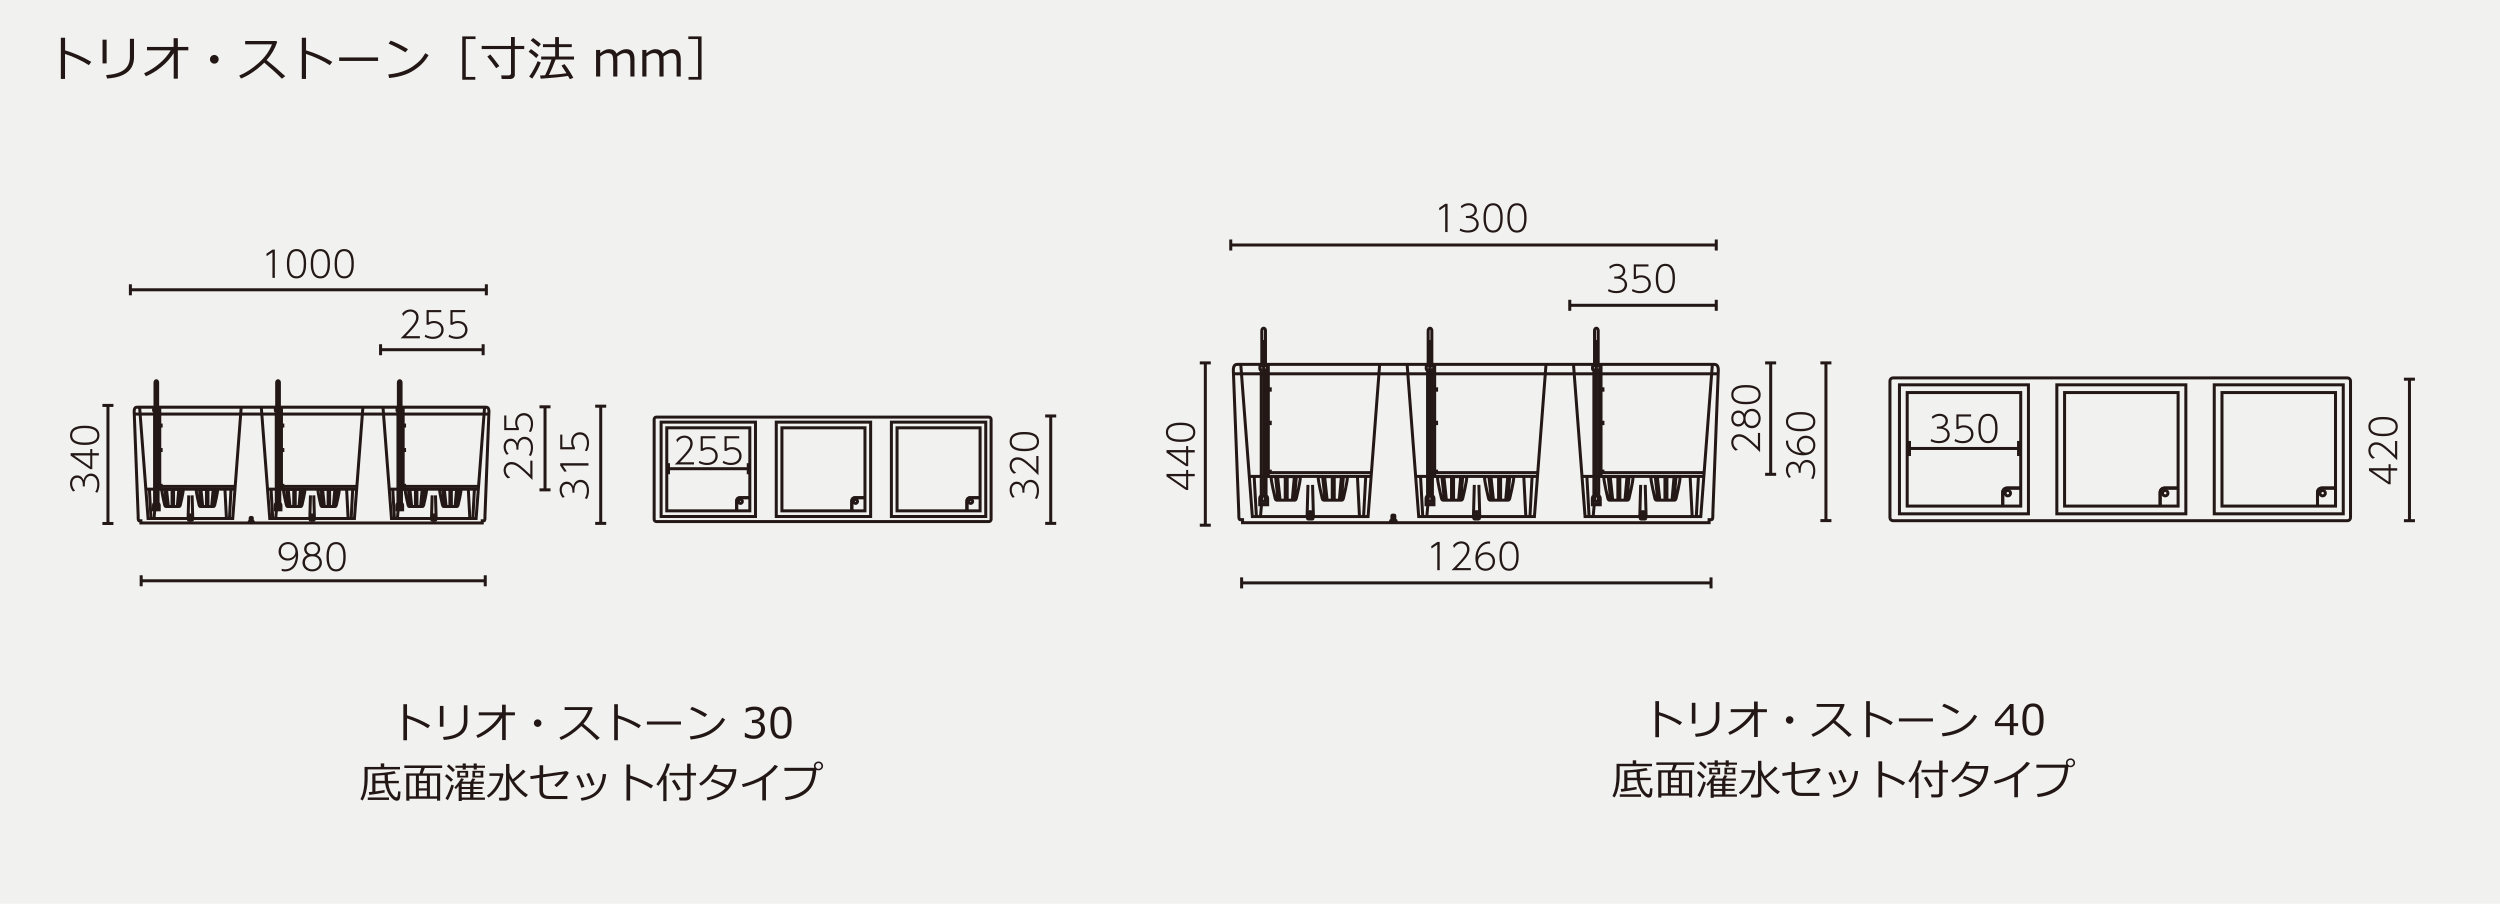 <?xml version="1.0" encoding="UTF-8"?>
<svg xmlns="http://www.w3.org/2000/svg" version="1.1" viewBox="0 0 830 300">
  <defs>
    <style>
      .cls-1 {
        fill: #f1f1f0;
      }

      .cls-2 {
        fill: #231815;
      }

      .cls-3 {
        fill: #221714;
      }

      .cls-4 {
        fill: none;
        stroke: #231815;
      }
    </style>
  </defs>
  <!-- Generator: Adobe Illustrator 28.7.10, SVG Export Plug-In . SVG Version: 1.2.0 Build 236)  -->
  <g>
    <g id="_レイヤー_1" data-name="レイヤー_1">
      <rect class="cls-1" x="-10" y="-11" width="849" height="321"/>
      <g>
        <path class="cls-3" d="M30.31,20.54l-.82,1.09c-1.08-.72-2.38-1.43-3.88-2.13-1.51-.7-2.85-1.22-4.02-1.58v8.29h-1.39v-13.68h1.41v4.19c3.09.93,5.99,2.2,8.71,3.83Z"/>
        <path class="cls-3" d="M35.4,21.05h-1.36v-7.89h1.36v7.89ZM44.49,19.13c0,1.22-.29,2.33-.87,3.33-.58,1-1.54,1.81-2.87,2.45s-3.07,1.02-5.21,1.16l-.3-1.13c2.75-.22,4.75-.83,6.01-1.82,1.25-.99,1.88-2.43,1.88-4.3v-5.93h1.36v6.23Z"/>
        <path class="cls-3" d="M57.67,17.64c-1,1.61-2.33,3.12-4.02,4.5-1.68,1.39-3.42,2.45-5.22,3.18l-.59-.98c1.87-.87,3.6-1.98,5.18-3.33,1.58-1.35,2.8-2.79,3.66-4.3h-7.88v-1.13h8.84v-2.9h1.41v2.9h3.48v1.13h-3.48v9.41h-1.38v-8.48Z"/>
        <path class="cls-3" d="M69.71,19.69c0-.4.14-.73.42-1.02s.62-.42,1.02-.42.73.14,1.02.42.42.62.42,1.02-.14.73-.42,1.02-.62.42-1.02.42-.73-.14-1.02-.42-.42-.62-.42-1.02Z"/>
        <path class="cls-3" d="M94.7,25.28l-1.11.86c-1.43-1.47-3.38-3.24-5.85-5.33-2.59,2.49-5.16,4.25-7.73,5.27l-.59-.99c2.15-.88,4.28-2.26,6.41-4.16,2.13-1.9,3.62-3.97,4.47-6.22h-8.91v-1.09h10.32l.32.29c-.73,2.21-1.9,4.22-3.51,6.05,1.59,1.25,3.65,3.02,6.18,5.33Z"/>
        <path class="cls-3" d="M110.31,20.54l-.82,1.09c-1.08-.72-2.38-1.43-3.88-2.13-1.51-.7-2.85-1.22-4.02-1.58v8.29h-1.39v-13.68h1.41v4.19c3.09.93,5.99,2.2,8.71,3.83Z"/>
        <path class="cls-3" d="M125.52,20.23h-12.92v-1.16h12.92v1.16Z"/>
        <path class="cls-3" d="M142.28,18.33c-.88,1.53-2.01,2.85-3.41,3.96-1.4,1.11-2.85,1.94-4.36,2.48-1.51.54-3.28.93-5.32,1.14l-.27-1.2c1.7-.17,3.22-.48,4.56-.93,1.34-.45,2.48-.99,3.42-1.63.93-.64,1.72-1.27,2.36-1.9.64-.63,1.29-1.49,1.95-2.59l1.07.67ZM135.46,16.35l-.88,1.02c-1.86-1.15-3.71-2.11-5.56-2.9l.67-.98c1.95.73,3.87,1.68,5.77,2.85Z"/>
        <path class="cls-3" d="M153.47,26.46v-14.38h4.4v.9h-3.23v12.57h3.16v.91h-4.34Z"/>
        <path class="cls-3" d="M169.37,26.22h-2.81l-.16-1.18h2.42c.25,0,.45-.07.6-.2.15-.13.23-.29.23-.46v-8.09h-9.73v-1.03h9.73v-2.98h1.27v2.98h3.13v1.03h-3.13v8.58c0,.4-.15.73-.44.98-.29.25-.66.38-1.11.38ZM164.73,22.64c-.96-1.4-1.94-2.68-2.94-3.85l.97-.72c.52.57,1.53,1.85,3.02,3.84l-1.05.73Z"/>
        <path class="cls-3" d="M178.02,19.26c-.69-.68-1.53-1.38-2.52-2.09l.78-.88c1.21.86,2.06,1.52,2.55,1.98l-.8,1ZM176.7,26.11l-1.01-.72c.43-.53.94-1.32,1.52-2.39.58-1.06,1-1.95,1.27-2.67l1.06.38c-.21.67-.6,1.55-1.18,2.64-.58,1.09-1.13,2.01-1.66,2.76ZM178.77,15.58c-.99-.88-1.85-1.59-2.58-2.16l.8-.8c1.21.85,2.07,1.52,2.59,2.01l-.82.95ZM179.53,26.13l-.25-1.05c.52-.02,1.08-.05,1.68-.09.8-1.57,1.51-3.31,2.13-5.23h-3.42v-.99h4.64v-3.13h-4.05v-.96h4.05v-2.38h1.26v2.38h4.26v.96h-4.26v3.13h5.01v.99h-6.12c-.71,1.91-1.45,3.62-2.21,5.15,2.68-.2,4.61-.4,5.81-.59-.61-1-1.17-1.86-1.66-2.56l1.03-.47c1.01,1.28,1.98,2.79,2.92,4.53l-1.15.48c-.16-.31-.37-.67-.62-1.1-1.83.33-4.84.64-9.05.94Z"/>
        <path class="cls-3" d="M209.28,25.4v-4.95c0-.95-.07-1.59-.2-1.91s-.34-.55-.61-.7-.62-.22-1.04-.22c-.71,0-1.55.39-2.52,1.18.03.27.05.62.05,1.04v5.56h-1.38v-4.95c0-.98-.07-1.62-.2-1.93-.13-.31-.33-.54-.6-.68-.27-.15-.61-.22-1.02-.22-.75,0-1.58.38-2.49,1.14v6.64h-1.38v-8.83h1.38v1.06c1.05-.88,2.04-1.31,2.97-1.31,1.2,0,2.02.48,2.44,1.45,1.14-.96,2.21-1.45,3.23-1.45,1.83,0,2.74,1.11,2.74,3.33v5.75h-1.38Z"/>
        <path class="cls-3" d="M224.63,25.4v-4.95c0-.95-.07-1.59-.2-1.91s-.34-.55-.61-.7-.62-.22-1.04-.22c-.71,0-1.55.39-2.52,1.18.03.27.05.62.05,1.04v5.56h-1.38v-4.95c0-.98-.07-1.62-.2-1.93-.13-.31-.33-.54-.6-.68-.27-.15-.61-.22-1.02-.22-.75,0-1.58.38-2.49,1.14v6.64h-1.38v-8.83h1.38v1.06c1.05-.88,2.04-1.31,2.97-1.31,1.2,0,2.02.48,2.44,1.45,1.14-.96,2.21-1.45,3.23-1.45,1.83,0,2.74,1.11,2.74,3.33v5.75h-1.38Z"/>
        <path class="cls-3" d="M232.93,26.46h-4.34v-.91h3.16v-12.57h-3.23v-.9h4.4v14.38Z"/>
      </g>
      <g>
        <path class="cls-2" d="M139.4,111.61v.71h-6.4c.86-.85,2.36-2.34,3.61-3.83,1.07-1.27,1.57-2.09,1.57-3.11,0-1.12-.79-1.93-1.91-1.93-1.06,0-1.88.58-2.43,1.51l-.32-.82c1.03-1.4,2.45-1.4,2.72-1.4,1.22,0,2.73.73,2.73,2.61,0,.98-.34,1.8-1.29,2.99-.47.59-1.42,1.67-2.95,3.26h4.68Z"/>
        <path class="cls-2" d="M146.5,103.65h-4.16v3.35c.29-.14.82-.43,1.74-.43,1.92,0,3.21,1.24,3.21,2.93s-1.3,3.02-3.54,3.02c-.96,0-1.91-.25-2.75-.71l.23-.7c1.1.7,2.19.7,2.47.7,1.92,0,2.81-1.09,2.81-2.33,0-1.34-1.02-2.22-2.47-2.22-.61,0-1.22.17-1.7.55h-.72v-4.87h4.88v.71Z"/>
        <path class="cls-2" d="M154.42,103.65h-4.16v3.35c.29-.14.82-.43,1.74-.43,1.92,0,3.21,1.24,3.21,2.93s-1.3,3.02-3.54,3.02c-.96,0-1.91-.25-2.75-.71l.23-.7c1.1.7,2.19.7,2.47.7,1.92,0,2.81-1.09,2.81-2.33,0-1.34-1.02-2.22-2.47-2.22-.61,0-1.22.17-1.7.55h-.72v-4.87h4.88v.71Z"/>
      </g>
      <g>
        <g>
          <line class="cls-4" x1="126.35" y1="114.28" x2="126.35" y2="117.93"/>
          <line class="cls-4" x1="160.4" y1="114.28" x2="160.4" y2="117.93"/>
        </g>
        <line class="cls-4" x1="126.33" y1="116.1" x2="160.25" y2="116.1"/>
      </g>
      <g>
        <path class="cls-2" d="M90.46,82.87h.79v9.38h-.8v-8.5l-1.91,1.29-.11-.78,2.03-1.39Z"/>
        <path class="cls-2" d="M95.25,87.56c0-1.04.01-4.88,3.19-4.88s3.19,3.8,3.19,4.88-.04,4.88-3.19,4.88-3.19-3.85-3.19-4.88ZM100.85,87.56c0-1.37-.16-4.17-2.41-4.17s-2.41,2.72-2.41,4.17.17,4.17,2.41,4.17,2.41-2.75,2.41-4.17Z"/>
        <path class="cls-2" d="M103.17,87.56c0-1.04.01-4.88,3.19-4.88s3.19,3.8,3.19,4.88-.04,4.88-3.19,4.88-3.19-3.85-3.19-4.88ZM108.77,87.56c0-1.37-.16-4.17-2.41-4.17s-2.41,2.72-2.41,4.17.17,4.17,2.41,4.17,2.41-2.75,2.41-4.17Z"/>
        <path class="cls-2" d="M111.09,87.56c0-1.04.01-4.88,3.19-4.88s3.19,3.8,3.19,4.88-.04,4.88-3.19,4.88-3.19-3.85-3.19-4.88ZM116.69,87.56c0-1.37-.16-4.17-2.41-4.17s-2.41,2.72-2.41,4.17.17,4.17,2.41,4.17,2.41-2.75,2.41-4.17Z"/>
      </g>
      <g>
        <g>
          <line class="cls-4" x1="43.29" y1="94.38" x2="43.29" y2="98.04"/>
          <line class="cls-4" x1="161.47" y1="94.38" x2="161.47" y2="98.04"/>
        </g>
        <line class="cls-4" x1="43.26" y1="96.21" x2="161.32" y2="96.21"/>
      </g>
      <g>
        <g>
          <path class="cls-2" d="M93.52,188.83c.32.11.61.18,1.09.18,1.67,0,2.5-1,2.82-1.5.67-1.04.77-2.29.82-2.91-.85,1.4-2.17,1.51-2.75,1.51-1.83,0-3.02-1.32-3.02-3.01,0-1.81,1.27-3.14,3.13-3.14,1.42,0,3.38.8,3.38,4.2,0,3.77-1.94,5.56-4.38,5.56-.46,0-.71-.06-1.09-.19v-.7ZM95.57,185.41c1.2,0,2.51-.8,2.51-2.3,0-1.22-.84-2.45-2.45-2.45s-2.36,1.15-2.36,2.4c0,1.74,1.27,2.35,2.3,2.35Z"/>
          <path class="cls-2" d="M106.88,186.8c0,1.78-1.49,2.91-3.23,2.91s-3.23-1.14-3.23-2.91c0-.52.11-1.84,1.75-2.55-.79-.38-1.19-1.2-1.19-1.96,0-1.04.74-2.34,2.66-2.34s2.66,1.27,2.66,2.34c0,.76-.4,1.57-1.19,1.96,1.19.49,1.75,1.49,1.75,2.55ZM106.09,186.78c0-.9-.59-2.09-2.43-2.09s-2.43,1.19-2.43,2.09c0,1.22.97,2.23,2.43,2.23s2.43-1.01,2.43-2.23ZM105.54,182.33c0-.91-.62-1.68-1.88-1.68s-1.88.78-1.88,1.68.66,1.66,1.88,1.66,1.88-.74,1.88-1.66Z"/>
          <path class="cls-2" d="M108.39,184.84c0-1.04.01-4.88,3.19-4.88s3.19,3.8,3.19,4.88-.04,4.88-3.19,4.88-3.19-3.85-3.19-4.88ZM113.99,184.84c0-1.37-.16-4.17-2.41-4.17s-2.41,2.72-2.41,4.17.17,4.17,2.41,4.17,2.41-2.75,2.41-4.17Z"/>
        </g>
        <g>
          <g>
            <line class="cls-4" x1="46.87" y1="190.99" x2="46.87" y2="194.65"/>
            <line class="cls-4" x1="161.1" y1="190.99" x2="161.1" y2="194.65"/>
          </g>
          <line class="cls-4" x1="46.84" y1="192.82" x2="160.95" y2="192.82"/>
        </g>
      </g>
      <g>
        <path class="cls-2" d="M31.62,163.34c.48-.78.68-1.64.68-2.55,0-2.08-1.2-2.79-2.16-2.79-.6,0-1.98.31-1.98,2.84v.64h-.68v-.65c0-1.15-.66-2.22-1.83-2.22s-1.69.98-1.69,1.98c0,1.3.76,2.06.98,2.3l-.7.29c-.64-.78-1-1.62-1-2.6,0-1.43.84-2.75,2.36-2.75.58,0,1.63.22,2.15,1.61.37-1.76,1.61-2.22,2.46-2.22,1.25,0,2.79.92,2.79,3.57,0,1.32-.4,2.21-.68,2.78l-.71-.23Z"/>
        <path class="cls-2" d="M32.82,151.21h-2.18v4.55h-.68l-6.51-4.49v-.84h6.51v-1.33h.68v1.33h2.18v.78ZM29.96,154.93v-3.72h-5.41l5.41,3.72Z"/>
        <path class="cls-2" d="M28.13,147.72c-1.04,0-4.88-.01-4.88-3.19s3.8-3.19,4.88-3.19,4.88.04,4.88,3.19-3.85,3.19-4.88,3.19ZM28.13,142.12c-1.37,0-4.17.16-4.17,2.41s2.72,2.41,4.17,2.41,4.17-.17,4.17-2.41-2.75-2.41-4.17-2.41Z"/>
      </g>
      <g>
        <g>
          <line class="cls-4" x1="37.66" y1="134.6" x2="34" y2="134.6"/>
          <line class="cls-4" x1="37.66" y1="173.8" x2="34" y2="173.8"/>
        </g>
        <line class="cls-4" x1="35.84" y1="134.59" x2="35.84" y2="173.55"/>
      </g>
      <g>
        <path class="cls-2" d="M176.07,152.95h.71v6.4c-.85-.86-2.34-2.36-3.83-3.61-1.27-1.07-2.09-1.57-3.11-1.57-1.12,0-1.93.79-1.93,1.91,0,1.06.58,1.88,1.51,2.43l-.82.32c-1.4-1.03-1.4-2.45-1.4-2.72,0-1.22.73-2.73,2.61-2.73.98,0,1.8.34,2.99,1.29.59.47,1.67,1.42,3.26,2.95v-4.68Z"/>
        <path class="cls-2" d="M175.58,151.14c.48-.78.68-1.64.68-2.55,0-2.08-1.2-2.79-2.16-2.79-.6,0-1.98.31-1.98,2.84v.64h-.68v-.65c0-1.15-.66-2.22-1.83-2.22s-1.69.98-1.69,1.98c0,1.3.76,2.06.98,2.3l-.7.29c-.64-.78-1-1.62-1-2.6,0-1.43.84-2.75,2.36-2.75.58,0,1.63.22,2.15,1.61.37-1.76,1.61-2.22,2.46-2.22,1.25,0,2.79.92,2.79,3.57,0,1.32-.4,2.21-.68,2.78l-.71-.23Z"/>
        <path class="cls-2" d="M168.11,137.93v4.16h3.35c-.14-.29-.43-.82-.43-1.74,0-1.92,1.24-3.21,2.93-3.21s3.02,1.3,3.02,3.54c0,.96-.25,1.91-.71,2.75l-.7-.23c.7-1.1.7-2.19.7-2.47,0-1.92-1.09-2.81-2.33-2.81-1.34,0-2.22,1.02-2.22,2.47,0,.61.17,1.22.55,1.7v.72h-4.87v-4.88h.71Z"/>
      </g>
      <g>
        <g>
          <line class="cls-4" x1="182.77" y1="135.06" x2="179.11" y2="135.06"/>
          <line class="cls-4" x1="182.77" y1="162.63" x2="179.11" y2="162.63"/>
        </g>
        <line class="cls-4" x1="180.95" y1="135.05" x2="180.95" y2="162.53"/>
      </g>
      <g>
        <path class="cls-2" d="M194.17,165.42c.48-.78.68-1.64.68-2.55,0-2.08-1.2-2.79-2.16-2.79-.6,0-1.98.31-1.98,2.84v.64h-.68v-.65c0-1.15-.66-2.22-1.83-2.22s-1.69.98-1.69,1.98c0,1.3.76,2.06.98,2.3l-.7.29c-.64-.78-1-1.62-1-2.6,0-1.43.84-2.75,2.36-2.75.58,0,1.63.22,2.15,1.61.37-1.76,1.61-2.22,2.46-2.22,1.25,0,2.79.92,2.79,3.57,0,1.32-.4,2.21-.68,2.78l-.71-.23Z"/>
        <path class="cls-2" d="M185.99,154.58v-.79h9.38v.8h-8.5l1.29,1.91-.78.11-1.39-2.03Z"/>
        <path class="cls-2" d="M186.7,144.29v4.16h3.35c-.14-.29-.43-.82-.43-1.74,0-1.92,1.24-3.21,2.93-3.21s3.02,1.3,3.02,3.54c0,.96-.25,1.91-.71,2.75l-.7-.23c.7-1.1.7-2.19.7-2.47,0-1.92-1.09-2.81-2.33-2.81-1.34,0-2.22,1.02-2.22,2.47,0,.61.17,1.22.55,1.7v.72h-4.87v-4.88h.71Z"/>
      </g>
      <g>
        <g>
          <line class="cls-4" x1="201.26" y1="134.85" x2="197.6" y2="134.85"/>
          <line class="cls-4" x1="201.26" y1="173.76" x2="197.6" y2="173.76"/>
        </g>
        <line class="cls-4" x1="199.44" y1="134.85" x2="199.44" y2="173.66"/>
      </g>
      <g>
        <path class="cls-2" d="M343.57,165.42c.48-.78.68-1.64.68-2.55,0-2.08-1.2-2.79-2.16-2.79-.6,0-1.98.31-1.98,2.84v.64h-.68v-.65c0-1.15-.66-2.22-1.83-2.22s-1.69.98-1.69,1.98c0,1.3.76,2.06.98,2.3l-.7.29c-.64-.78-1-1.62-1-2.6,0-1.43.84-2.75,2.36-2.75.58,0,1.63.22,2.15,1.61.37-1.76,1.61-2.22,2.46-2.22,1.25,0,2.79.92,2.79,3.57,0,1.32-.4,2.21-.68,2.78l-.71-.23Z"/>
        <path class="cls-2" d="M344.06,151.39h.71v6.4c-.85-.86-2.34-2.36-3.83-3.61-1.27-1.07-2.09-1.57-3.11-1.57-1.12,0-1.93.79-1.93,1.91,0,1.06.58,1.88,1.51,2.43l-.82.32c-1.4-1.03-1.4-2.45-1.4-2.72,0-1.22.73-2.73,2.61-2.73.98,0,1.8.34,2.99,1.29.59.47,1.67,1.42,3.26,2.95v-4.68Z"/>
        <path class="cls-2" d="M340.08,149.79c-1.04,0-4.88-.01-4.88-3.19s3.8-3.19,4.88-3.19,4.88.04,4.88,3.19-3.85,3.19-4.88,3.19ZM340.08,144.19c-1.37,0-4.17.16-4.17,2.41s2.72,2.41,4.17,2.41,4.17-.17,4.17-2.41-2.75-2.41-4.17-2.41Z"/>
      </g>
      <g>
        <g>
          <line class="cls-4" x1="350.66" y1="138.1" x2="347" y2="138.1"/>
          <line class="cls-4" x1="350.66" y1="173.76" x2="347" y2="173.76"/>
        </g>
        <line class="cls-4" x1="348.84" y1="138.1" x2="348.84" y2="173.66"/>
      </g>
      <path class="cls-4" d="M83.88,173.04h-.12v-1.1c0-.08-.06-.14-.13-.14h-.45c-.07,0-.13.06-.13.14v1.1h-.12c-.12,0-.22.1-.22.22,0,.13.1.23.22.23h.96c.12,0,.22-.1.22-.23,0-.12-.1-.22-.22-.22Z"/>
      <g>
        <g>
          <polyline class="cls-4" points="129.18 162.4 133.85 162.4 133.85 161.44 134.31 161.44 134.31 161.12 133.85 161.12 133.85 149.57 134.31 149.57 134.31 149.25 133.85 149.25 133.85 141.45 134.31 141.45 134.31 141.12 133.85 141.12 133.85 135.33"/>
          <path class="cls-4" d="M134.51,162.44c0,1.24.92,4.92.99,5.3.09.28.19.42.43.42h.27l-.53-5.01h.49l.53,5.01h1.24v-5.01h.49v5.01h1.24l.44-5.01h.49l-.44,5.01h.06c.24,0,.34-.14.43-.42.08-.38,1-4.06,1-5.3h-7.13Z"/>
          <path class="cls-4" d="M145.94,162.44c0,1.24.92,4.92.99,5.3.09.28.2.42.43.42h.27l-.53-5.01h.49l.53,5.01h1.24v-5.01h.49v5.01h1.24l.44-5.01h.49l-.44,5.01h.06c.24,0,.34-.14.43-.42.08-.38,1-4.06,1-5.3h-7.13Z"/>
          <g>
            <path class="cls-4" d="M132.26,135.62v-8.62c0-.33.2-.61.45-.61h0c.25,0,.44.27.44.61v8.62"/>
            <g>
              <line class="cls-4" x1="132.17" y1="168.73" x2="132.17" y2="169.25"/>
              <line class="cls-4" x1="132.72" y1="168.73" x2="132.72" y2="169.25"/>
              <line class="cls-4" x1="133.27" y1="168.73" x2="133.27" y2="169.25"/>
            </g>
            <path class="cls-4" d="M133.29,167.1v-30.58h.18c.09,0,.16-.08.16-.18v-.61c0-.1-.07-.18-.16-.18h-1.52c-.09,0-.15.08-.15.18v.61c0,.1.07.18.15.18h.17v30.58c-.37.14-.37.53-.37.98v1.19h1.92v-1.19c0-.45,0-.84-.38-.98Z"/>
            <g>
              <path class="cls-4" d="M132.85,167.14h.01c.17.09.3.32.3.59v.71h-.9v-.71c0-.28.13-.51.3-.59h.29Z"/>
              <line class="cls-4" x1="132.71" y1="129.26" x2="132.71" y2="167.13"/>
            </g>
          </g>
          <path class="cls-4" d="M144.51,172.28h-.12v-1.17c0-.09-.06-.15-.13-.15h-.46c-.07,0-.13.06-.13.15v1.17h-.12c-.12,0-.22.11-.22.24,0,.13.1.24.22.24h.96c.12,0,.22-.11.22-.24s-.1-.24-.22-.24Z"/>
          <polyline class="cls-4" points="127.16 135.34 129.97 172.15 158.07 172.15 160.87 135.34"/>
          <line class="cls-4" x1="133.84" y1="162.4" x2="158.81" y2="162.4"/>
          <line class="cls-4" x1="133.84" y1="161.48" x2="158.81" y2="161.48"/>
          <line class="cls-4" x1="143.47" y1="164.46" x2="143.26" y2="172.15"/>
          <line class="cls-4" x1="144.58" y1="164.46" x2="144.8" y2="172.15"/>
          <line class="cls-4" x1="157.5" y1="162.44" x2="156.98" y2="172.19"/>
          <line class="cls-4" x1="155.48" y1="162.48" x2="155.99" y2="172.19"/>
          <line class="cls-4" x1="132.18" y1="169.34" x2="131.93" y2="172.15"/>
          <line class="cls-4" x1="130.4" y1="162.39" x2="130.94" y2="172.15"/>
        </g>
        <g>
          <polyline class="cls-4" points="88.78 162.4 93.44 162.4 93.44 161.44 93.9 161.44 93.9 161.12 93.44 161.12 93.44 149.57 93.9 149.57 93.9 149.25 93.44 149.25 93.44 141.45 93.9 141.45 93.9 141.12 93.44 141.12 93.44 135.33"/>
          <path class="cls-4" d="M94.11,162.44c0,1.24.92,4.92.99,5.3.09.28.19.42.43.42h.27l-.53-5.01h.49l.53,5.01h1.24v-5.01h.49v5.01h1.24l.44-5.01h.49l-.44,5.01h.06c.24,0,.34-.14.43-.42.08-.38,1-4.06,1-5.3h-7.13Z"/>
          <path class="cls-4" d="M105.53,162.44c0,1.24.92,4.92.99,5.3.09.28.19.42.43.42h.27l-.54-5.01h.49l.53,5.01h1.24v-5.01h.49v5.01h1.24l.44-5.01h.49l-.44,5.01h.06c.24,0,.34-.14.43-.42.08-.38,1-4.06,1-5.3h-7.13Z"/>
          <g>
            <path class="cls-4" d="M91.86,135.62v-8.62c0-.33.2-.61.45-.61h0c.25,0,.45.27.45.61v8.62"/>
            <g>
              <line class="cls-4" x1="91.77" y1="168.73" x2="91.77" y2="169.25"/>
              <line class="cls-4" x1="92.32" y1="168.73" x2="92.32" y2="169.25"/>
              <line class="cls-4" x1="92.87" y1="168.73" x2="92.87" y2="169.25"/>
            </g>
            <path class="cls-4" d="M92.89,167.1v-30.58h.18c.09,0,.16-.08.16-.18v-.61c0-.1-.07-.18-.16-.18h-1.52c-.09,0-.15.08-.15.18v.61c0,.1.07.18.15.18h.17v30.58c-.37.14-.37.53-.37.98v1.19h1.92v-1.19c0-.45,0-.84-.38-.98Z"/>
            <g>
              <path class="cls-4" d="M92.44,167.14h.01c.17.09.3.32.3.59v.71h-.89v-.71c0-.28.12-.51.3-.59h.29Z"/>
              <line class="cls-4" x1="92.3" y1="129.26" x2="92.3" y2="167.13"/>
            </g>
          </g>
          <path class="cls-4" d="M104.1,172.28h-.12v-1.17c0-.09-.06-.15-.13-.15h-.45c-.07,0-.13.06-.13.15v1.17h-.12c-.12,0-.22.11-.22.24,0,.13.1.24.22.24h.96c.12,0,.22-.11.22-.24s-.1-.24-.22-.24Z"/>
          <polyline class="cls-4" points="86.76 135.34 89.56 172.15 117.67 172.15 120.47 135.34"/>
          <line class="cls-4" x1="93.44" y1="162.4" x2="118.41" y2="162.4"/>
          <line class="cls-4" x1="93.44" y1="161.48" x2="118.41" y2="161.48"/>
          <line class="cls-4" x1="103.07" y1="164.46" x2="102.86" y2="172.15"/>
          <line class="cls-4" x1="104.18" y1="164.46" x2="104.39" y2="172.15"/>
          <line class="cls-4" x1="117.1" y1="162.44" x2="116.58" y2="172.19"/>
          <line class="cls-4" x1="115.08" y1="162.48" x2="115.58" y2="172.19"/>
          <line class="cls-4" x1="91.78" y1="169.34" x2="91.53" y2="172.15"/>
          <line class="cls-4" x1="90" y1="162.39" x2="90.54" y2="172.15"/>
        </g>
        <g>
          <polyline class="cls-4" points="48.37 162.4 53.04 162.4 53.04 161.44 53.5 161.44 53.5 161.12 53.04 161.12 53.04 149.57 53.5 149.57 53.5 149.25 53.04 149.25 53.04 141.45 53.5 141.45 53.5 141.12 53.04 141.12 53.04 135.33"/>
          <path class="cls-4" d="M53.71,162.44c0,1.24.92,4.92.99,5.3.09.28.2.42.43.42h.27l-.53-5.01h.49l.53,5.01h1.24v-5.01h.49v5.01h1.24l.44-5.01h.49l-.44,5.01h.06c.24,0,.35-.14.43-.42.08-.38,1-4.06,1-5.3h-7.13Z"/>
          <path class="cls-4" d="M65.13,162.44c0,1.24.92,4.92.99,5.3.09.28.19.42.43.42h.27l-.53-5.01h.49l.53,5.01h1.24v-5.01h.49v5.01h1.24l.44-5.01h.49l-.44,5.01h.06c.24,0,.34-.14.43-.42.08-.38,1-4.06,1-5.3h-7.13Z"/>
          <g>
            <path class="cls-4" d="M51.46,135.62v-8.62c0-.33.2-.61.44-.61h0c.25,0,.44.27.44.61v8.62"/>
            <g>
              <line class="cls-4" x1="51.37" y1="168.73" x2="51.37" y2="169.25"/>
              <line class="cls-4" x1="51.92" y1="168.73" x2="51.92" y2="169.25"/>
              <line class="cls-4" x1="52.47" y1="168.73" x2="52.47" y2="169.25"/>
            </g>
            <path class="cls-4" d="M52.49,167.1v-30.58h.18c.09,0,.15-.08.15-.18v-.61c0-.1-.07-.18-.15-.18h-1.52c-.09,0-.16.08-.16.18v.61c0,.1.07.18.16.18h.17v30.58c-.37.14-.37.53-.37.98v1.19h1.92v-1.19c0-.45,0-.84-.38-.98Z"/>
            <g>
              <path class="cls-4" d="M52.04,167.14h.01c.17.09.3.32.3.59v.71h-.9v-.71c0-.28.13-.51.3-.59h.29Z"/>
              <line class="cls-4" x1="51.9" y1="129.26" x2="51.9" y2="167.13"/>
            </g>
          </g>
          <path class="cls-4" d="M63.7,172.28h-.12v-1.17c0-.09-.06-.15-.13-.15h-.45c-.07,0-.13.06-.13.15v1.17h-.12c-.12,0-.22.11-.22.24,0,.13.1.24.22.24h.96c.12,0,.22-.11.22-.24s-.1-.24-.22-.24Z"/>
          <polyline class="cls-4" points="46.36 135.34 49.16 172.15 77.27 172.15 80.07 135.34"/>
          <line class="cls-4" x1="53.04" y1="162.4" x2="78.01" y2="162.4"/>
          <line class="cls-4" x1="53.04" y1="161.48" x2="78.01" y2="161.48"/>
          <line class="cls-4" x1="62.66" y1="164.46" x2="62.45" y2="172.15"/>
          <line class="cls-4" x1="63.78" y1="164.46" x2="63.99" y2="172.15"/>
          <line class="cls-4" x1="76.69" y1="162.44" x2="76.18" y2="172.19"/>
          <line class="cls-4" x1="74.68" y1="162.48" x2="75.18" y2="172.19"/>
          <line class="cls-4" x1="51.38" y1="169.34" x2="51.13" y2="172.15"/>
          <line class="cls-4" x1="49.6" y1="162.39" x2="50.14" y2="172.15"/>
        </g>
      </g>
      <path class="cls-4" d="M161.37,135.19c.48,0,.96.24.96,1.44s-1.32,33.39-1.32,34.59,0,1.68-.36,1.68h-.55v.73H46.78v-.73h-.55c-.36,0-.36-.48-.36-1.68s-1.32-33.39-1.32-34.59.48-1.44.96-1.44h115.86Z"/>
      <line class="cls-4" x1="44.67" y1="137.47" x2="162.26" y2="137.47"/>
      <g>
        <g>
          <line class="cls-4" x1="221.93" y1="153.78" x2="221.93" y2="157.44"/>
          <line class="cls-4" x1="248.42" y1="153.78" x2="248.42" y2="157.44"/>
        </g>
        <line class="cls-4" x1="221.9" y1="155.61" x2="248.28" y2="155.61"/>
      </g>
      <g>
        <path class="cls-2" d="M230.4,153.49v.71h-6.4c.86-.85,2.36-2.34,3.61-3.83,1.07-1.27,1.57-2.09,1.57-3.11,0-1.12-.79-1.93-1.91-1.93-1.06,0-1.88.58-2.43,1.51l-.32-.82c1.03-1.4,2.45-1.4,2.72-1.4,1.22,0,2.73.73,2.73,2.61,0,.98-.34,1.8-1.29,2.99-.47.59-1.42,1.67-2.95,3.26h4.68Z"/>
        <path class="cls-2" d="M237.5,145.52h-4.16v3.35c.29-.14.82-.43,1.74-.43,1.92,0,3.21,1.24,3.21,2.93s-1.3,3.02-3.54,3.02c-.96,0-1.91-.25-2.75-.71l.23-.7c1.1.7,2.19.7,2.47.7,1.92,0,2.81-1.09,2.81-2.33,0-1.34-1.02-2.22-2.47-2.22-.61,0-1.22.17-1.7.55h-.72v-4.87h4.88v.71Z"/>
        <path class="cls-2" d="M245.42,145.52h-4.16v3.35c.29-.14.82-.43,1.74-.43,1.92,0,3.21,1.24,3.21,2.93s-1.3,3.02-3.54,3.02c-.96,0-1.91-.25-2.75-.71l.23-.7c1.1.7,2.19.7,2.47.7,1.92,0,2.81-1.09,2.81-2.33,0-1.34-1.02-2.22-2.47-2.22-.61,0-1.22.17-1.7.55h-.72v-4.87h4.88v.71Z"/>
      </g>
      <rect class="cls-4" x="219.49" y="140.15" width="31.33" height="31.33"/>
      <rect class="cls-4" x="221.37" y="142.03" width="27.57" height="27.57"/>
      <g>
        <path class="cls-4" d="M248.98,165.23h-3.37c-.58,0-1.04.47-1.04,1.05v3.32"/>
        <path class="cls-4" d="M244.57,169.6v-3.32c0-.58.47-1.05,1.04-1.05h3.37"/>
      </g>
      <path class="cls-4" d="M245.15,166.47c0,.37.3.66.66.66s.66-.3.66-.66-.3-.66-.66-.66-.66.29-.66.66Z"/>
      <g>
        <rect class="cls-4" x="257.72" y="140.15" width="31.33" height="31.33"/>
        <rect class="cls-4" x="259.6" y="142.03" width="27.57" height="27.57"/>
        <g>
          <path class="cls-4" d="M287.21,165.23h-3.37c-.57,0-1.04.47-1.04,1.05v3.32"/>
          <path class="cls-4" d="M282.8,169.6v-3.32c0-.58.47-1.05,1.04-1.05h3.37"/>
        </g>
        <path class="cls-4" d="M283.38,166.47c0,.37.29.66.66.66s.66-.3.66-.66-.3-.66-.66-.66-.66.29-.66.66Z"/>
      </g>
      <g>
        <rect class="cls-4" x="295.94" y="140.15" width="31.33" height="31.33"/>
        <rect class="cls-4" x="297.82" y="142.03" width="27.57" height="27.57"/>
        <g>
          <path class="cls-4" d="M325.43,165.23h-3.37c-.58,0-1.04.47-1.04,1.05v3.32"/>
          <path class="cls-4" d="M321.02,169.6v-3.32c0-.58.47-1.05,1.04-1.05h3.37"/>
        </g>
        <path class="cls-4" d="M321.6,166.47c0,.37.3.66.66.66s.66-.3.66-.66-.3-.66-.66-.66-.66.29-.66.66Z"/>
      </g>
      <path class="cls-4" d="M329.04,172.41c0,.41-.33.75-.74.75h-110.37c-.41,0-.75-.33-.75-.75v-33.19c0-.41.33-.75.75-.75h110.37c.41,0,.74.33.74.75v33.19Z"/>
      <g>
        <path class="cls-3" d="M142.77,240.82l-.72.95c-.95-.63-2.08-1.26-3.4-1.87s-2.49-1.07-3.52-1.38v7.25h-1.22v-11.97h1.23v3.66c2.7.81,5.24,1.93,7.62,3.35Z"/>
        <path class="cls-3" d="M147.23,241.27h-1.19v-6.9h1.19v6.9ZM155.18,239.59c0,1.07-.25,2.04-.76,2.92-.51.87-1.34,1.59-2.51,2.14-1.17.56-2.69.9-4.56,1.02l-.27-.99c2.41-.19,4.16-.72,5.26-1.59s1.65-2.12,1.65-3.76v-5.19h1.19v5.46Z"/>
        <path class="cls-3" d="M166.71,238.28c-.87,1.41-2.04,2.73-3.51,3.94-1.47,1.21-2.99,2.14-4.57,2.79l-.52-.85c1.64-.76,3.15-1.73,4.53-2.92,1.39-1.18,2.45-2.44,3.2-3.76h-6.89v-.99h7.73v-2.54h1.23v2.54h3.05v.99h-3.05v8.23h-1.2v-7.42Z"/>
        <path class="cls-3" d="M177.24,240.08c0-.35.12-.64.37-.89s.54-.37.89-.37.64.12.89.37.37.54.37.89-.12.64-.37.89-.54.37-.89.37-.64-.12-.89-.37-.37-.54-.37-.89Z"/>
        <path class="cls-3" d="M199.11,244.97l-.97.75c-1.25-1.29-2.96-2.84-5.12-4.66-2.26,2.18-4.52,3.71-6.76,4.61l-.52-.87c1.88-.77,3.75-1.98,5.61-3.64,1.86-1.66,3.17-3.48,3.91-5.45h-7.8v-.95h9.03l.28.25c-.64,1.93-1.66,3.7-3.07,5.29,1.39,1.09,3.2,2.64,5.41,4.66Z"/>
        <path class="cls-3" d="M212.77,240.82l-.72.95c-.95-.63-2.08-1.26-3.4-1.87s-2.49-1.07-3.52-1.38v7.25h-1.22v-11.97h1.23v3.66c2.7.81,5.24,1.93,7.62,3.35Z"/>
        <path class="cls-3" d="M226.08,240.55h-11.31v-1.01h11.31v1.01Z"/>
        <path class="cls-3" d="M240.74,238.89c-.77,1.33-1.76,2.49-2.98,3.46-1.22.97-2.49,1.7-3.81,2.17-1.32.48-2.87.81-4.66,1l-.24-1.05c1.49-.15,2.82-.42,3.99-.82,1.18-.39,2.17-.87,2.99-1.43.82-.56,1.51-1.11,2.07-1.66.56-.55,1.13-1.3,1.7-2.27l.94.59ZM234.78,237.15l-.77.9c-1.63-1-3.25-1.85-4.87-2.54l.59-.85c1.7.64,3.39,1.47,5.05,2.5Z"/>
        <path class="cls-3" d="M247.28,244.65v-1.37h.11c.92.61,1.88.92,2.87.92.73,0,1.31-.2,1.75-.59.44-.4.66-.95.66-1.65,0-.66-.19-1.14-.57-1.45s-1-.46-1.86-.46h-.6v-1.05h.46c.74,0,1.32-.16,1.74-.47s.63-.76.63-1.33c0-.48-.18-.86-.55-1.12-.37-.26-.87-.39-1.51-.39-.92,0-1.84.3-2.75.9h-.08v-1.35c.92-.43,1.88-.65,2.86-.65,1.06,0,1.88.22,2.46.67.58.45.87,1.04.87,1.8,0,.56-.19,1.05-.58,1.49s-.87.72-1.46.83v.11c1.5.27,2.25,1.13,2.25,2.59,0,.94-.34,1.72-1.03,2.32s-1.57.91-2.66.91-2.04-.21-3.01-.64Z"/>
        <path class="cls-3" d="M259.29,245.29c-1.21,0-2.1-.43-2.67-1.3s-.85-2.22-.85-4.05.29-3.19.86-4.06c.57-.87,1.46-1.31,2.67-1.31s2.08.44,2.66,1.31c.57.87.86,2.22.86,4.04s-.29,3.2-.85,4.06c-.57.87-1.46,1.3-2.67,1.3ZM259.29,235.62c-.78,0-1.34.31-1.7.93-.35.62-.53,1.75-.53,3.39s.18,2.76.53,3.38.92.93,1.7.93,1.34-.31,1.69-.93c.35-.62.52-1.75.52-3.39s-.17-2.73-.52-3.36c-.35-.63-.91-.95-1.7-.95Z"/>
        <path class="cls-3" d="M122.07,255.43v2.86c0,1.61-.17,3.11-.5,4.49-.33,1.38-.73,2.38-1.19,3l-.72-.46c.91-1.71,1.37-3.96,1.37-6.73v-3.97h5.39v-1.17h1.14v1.17h5.24v.81h-10.73ZM122.1,265.57v-.81h7.05v.81h-7.05ZM122.6,263.89l-.16-.89,1.17-.13v-6.06c2.8-.1,5.25-.37,7.34-.81l.46.79c-.47.12-1.35.26-2.64.42v.39c0,.62.02,1.16.06,1.65h3.58v.8h-3.49c.22,1.5.63,2.66,1.22,3.46s1.08,1.2,1.44,1.2c.25,0,.39-.18.43-.53l.1-.74c.03-.26.05-.5.05-.73l.81.11c-.04,1.34-.15,2.18-.33,2.52-.19.34-.5.51-.95.51-.68,0-1.43-.55-2.25-1.64-.82-1.1-1.34-2.48-1.59-4.15h-3.21v2.7c1.27-.17,2.28-.33,3.04-.47l.03.83c-1.2.25-2.91.52-5.13.8ZM124.65,257.5v1.73h3.1c-.05-.57-.08-1.2-.08-1.91-1.24.12-2.2.18-2.88.18h-.14Z"/>
        <path class="cls-3" d="M145.1,265.19h-9.18v.63h-1.04v-9.06h4.42c.22-.59.41-1.18.57-1.79h-5.63v-.83h12.56v.83h-5.75c-.24.64-.48,1.24-.73,1.79h5.81v9.06h-1.03v-.63ZM135.92,264.39h2.16v-6.86h-2.16v6.86ZM139.08,257.54v1.74h2.65v-1.74h-2.65ZM139.08,260.02v1.7h2.65v-1.7h-2.65ZM139.08,264.39h2.65v-1.93h-2.65v1.93ZM142.73,264.39h2.37v-6.86h-2.37v6.86Z"/>
        <path class="cls-3" d="M149.72,259.56c-.58-.61-1.25-1.24-2.02-1.87l.63-.67c.84.67,1.53,1.28,2.06,1.8l-.66.74ZM148.69,265.66l-.81-.55c.36-.53.74-1.31,1.16-2.33.34-.83.61-1.59.81-2.28l.86.29c-.15.62-.43,1.42-.85,2.43-.42,1.03-.81,1.84-1.17,2.45ZM150.34,256.33c-.44-.5-1.09-1.13-1.97-1.91l.64-.67c.91.77,1.59,1.39,2.03,1.89l-.7.7ZM152.28,265.92v-5c-.31.42-.62.77-.94,1.07l-.49-.55c1.12-1.23,1.86-2.25,2.23-3.07l.94.25c-.15.27-.33.57-.55.89h2.78l.56-1.1,1,.21-.58.89h3.42v.72h-3.48v1.06h3.01v.68h-3.01v.97h3.06v.67h-3.06v1.18h3.83v.74h-7.7v.39h-1.02ZM153.61,255.49v-.57h-2.4v-.71h2.4v-.75h1.04v.75h2.61v-.75h1.03v.75h2.73v.71h-2.73v.57h-1.03v-.57h-2.61v.57h-1.04ZM151.81,258.14v-2.21h3.62v2.21h-3.62ZM152.69,256.52v1.03h1.83v-1.03h-1.83ZM153.3,260.23v1.06h2.8v-1.06h-2.8ZM153.3,261.97v.97h2.8v-.97h-2.8ZM153.3,263.61v1.18h2.8v-1.18h-2.8ZM156.85,258.14v-2.23h3.6v2.23h-3.6ZM159.56,256.52h-1.83v1.02h1.83v-1.02Z"/>
        <path class="cls-3" d="M162.16,264.82l-.51-.69c.61-.4,1.24-.97,1.89-1.73.66-.75,1.21-1.6,1.65-2.54.45-.94.69-1.7.73-2.27h-3.43v-.85h4.42l.24.3c-.21,1.47-.77,2.94-1.7,4.42-.93,1.48-2.02,2.6-3.29,3.36ZM167.76,265.81h-1.98l-.16-.97h1.73c.44,0,.66-.19.66-.57v-10.65h1.11v2.89c.27.71.64,1.45,1.1,2.21,1.25-.98,2.38-2.05,3.4-3.22l.87.64c-.42.46-1.03,1.03-1.83,1.72-.8.69-1.46,1.21-1.98,1.58.62.91,1.34,1.76,2.18,2.55s1.65,1.42,2.43,1.89l-.79.84c-1.14-.78-2.19-1.73-3.15-2.85s-1.7-2.24-2.24-3.38v6.25c0,.32-.13.58-.38.77-.25.19-.58.29-.98.29Z"/>
        <path class="cls-3" d="M188.85,256.57c-1.09,1.94-2.45,3.53-4.06,4.77l-.75-.68c1.27-1.02,2.33-2.23,3.18-3.64l-6.96,1.04v4.29c0,.64.16,1.12.48,1.44.32.32.93.48,1.81.48h5.82v1.01h-6.12c-2.11,0-3.17-.95-3.17-2.84v-4.2l-2.91.44-.12-1,3.09-.44v-3.18h1.19v3.01l7.8-1.09.7.6Z"/>
        <path class="cls-3" d="M194.06,261.19l-1.07.35c-.39-1.27-.94-2.57-1.65-3.9l.95-.36c.39.68.67,1.21.83,1.57s.48,1.14.94,2.34ZM201.25,257.04c-.34,2.84-1.19,4.94-2.55,6.29-1.36,1.35-3.22,2.19-5.6,2.52l-.31-.91c2.6-.37,4.43-1.27,5.5-2.69s1.68-3.19,1.84-5.31l1.12.1ZM197.39,260.53l-1.08.36c-.31-1.11-.87-2.42-1.65-3.91l.96-.38c.51.95.84,1.59.96,1.92.13.33.4,1,.81,2Z"/>
        <path class="cls-3" d="M216.85,260.82l-.72.95c-.95-.63-2.08-1.26-3.4-1.87s-2.49-1.07-3.52-1.38v7.25h-1.22v-11.97h1.23v3.66c2.7.81,5.24,1.93,7.62,3.35Z"/>
        <path class="cls-3" d="M220.21,265.96v-7.31c-.49.82-1.03,1.57-1.61,2.25l-.71-.55c.77-.98,1.48-2.12,2.13-3.42.65-1.3,1.09-2.47,1.32-3.5l1.07.16c-.29,1.13-.81,2.43-1.57,3.92h.44v8.46h-1.07ZM227.79,265.77h-2.19l-.17-.99h2c.46,0,.7-.19.7-.58v-6.74h-5.84v-.86h5.84v-3.06h1.15v3.06h1.8v.86h-1.8v7.12c0,.35-.14.63-.42.85s-.63.33-1.05.33ZM224.98,262.47c-.54-1.1-1.18-2.16-1.91-3.17l.94-.5c.8,1.13,1.46,2.18,1.98,3.14l-1.01.53Z"/>
        <path class="cls-3" d="M238.29,254.02c-.15.46-.32.91-.52,1.33h6.71c-.04.67-.08,1.14-.13,1.44-.15.85-.37,1.65-.67,2.39-.29.74-.68,1.45-1.16,2.14-.48.68-1.09,1.32-1.82,1.91-.73.59-1.58,1.09-2.55,1.51-.97.42-2.04.76-3.22,1l-.33-.94c2.68-.51,4.79-1.59,6.3-3.23-1.36-.74-3.01-1.45-4.93-2.12l.53-.81c1.39.43,3.09,1.11,5.1,2.06.86-1.23,1.39-2.71,1.59-4.44h-5.92c-.57.99-1.27,1.9-2.1,2.71-.82.81-1.64,1.45-2.46,1.91l-.6-.75c1.23-.78,2.29-1.76,3.17-2.92.88-1.16,1.5-2.28,1.84-3.35l1.15.15Z"/>
        <path class="cls-3" d="M254.3,265.73h-1.22v-6.81c-2,1.06-4.13,1.86-6.4,2.39l-.36-.94c2.96-.76,5.29-1.72,7-2.86s2.99-2.34,3.85-3.56l1.12.44c-.83,1.24-2.16,2.49-3.99,3.75v7.6Z"/>
        <path class="cls-3" d="M271.03,255.58c-.17,2.07-.58,3.77-1.24,5.09-.66,1.32-1.75,2.43-3.27,3.32s-3.4,1.45-5.64,1.68l-.28-1.03c2.38-.23,4.46-.97,6.24-2.23,1.78-1.26,2.77-3.42,2.96-6.49h-9.37v-1.01h9.93c-.09-.19-.14-.4-.14-.64,0-.4.15-.74.44-1.02.29-.28.66-.42,1.1-.43.41,0,.76.14,1.05.42.29.28.44.63.45,1.05,0,.41-.15.75-.44,1.03s-.64.42-1.06.43c-.27,0-.52-.06-.74-.17ZM271.74,255.27c.26,0,.5-.09.69-.28.2-.19.3-.42.3-.68s-.1-.51-.29-.7c-.19-.2-.43-.29-.7-.29s-.49.1-.69.29c-.2.19-.29.42-.29.69s.1.49.29.69c.19.2.42.29.69.29Z"/>
      </g>
      <g>
        <path class="cls-2" d="M795.87,156.23h-2.18v4.55h-.68l-6.51-4.49v-.84h6.51v-1.33h.68v1.33h2.18v.78ZM793,159.94v-3.72h-5.41l5.41,3.72Z"/>
        <path class="cls-2" d="M795.16,146.41h.71v6.4c-.85-.86-2.34-2.36-3.83-3.61-1.27-1.07-2.09-1.57-3.11-1.57-1.12,0-1.93.79-1.93,1.91,0,1.06.58,1.88,1.51,2.43l-.82.32c-1.4-1.03-1.4-2.45-1.4-2.72,0-1.22.73-2.73,2.61-2.73.98,0,1.8.34,2.99,1.29.59.47,1.67,1.42,3.26,2.95v-4.68Z"/>
        <path class="cls-2" d="M791.18,144.81c-1.04,0-4.88-.01-4.88-3.19s3.8-3.19,4.88-3.19,4.88.04,4.88,3.19-3.85,3.19-4.88,3.19ZM791.18,139.21c-1.37,0-4.17.16-4.17,2.41s2.72,2.41,4.17,2.41,4.17-.17,4.17-2.41-2.75-2.41-4.17-2.41Z"/>
      </g>
      <g>
        <g>
          <line class="cls-4" x1="801.76" y1="125.89" x2="798.1" y2="125.89"/>
          <line class="cls-4" x1="801.76" y1="172.87" x2="798.1" y2="172.87"/>
        </g>
        <line class="cls-4" x1="799.94" y1="125.89" x2="799.94" y2="172.77"/>
      </g>
      <path class="cls-4" d="M463.25,172.71h-.17v-1.5c0-.11-.08-.19-.17-.19h-.62c-.1,0-.18.08-.18.19v1.5h-.17c-.16,0-.3.14-.3.3,0,.17.14.31.3.31h1.31c.17,0,.3-.13.3-.31,0-.16-.13-.3-.3-.3Z"/>
      <g>
        <g>
          <polyline class="cls-4" points="525.16 158.17 531.54 158.17 531.54 156.86 532.17 156.86 532.17 156.42 531.54 156.42 531.54 140.64 532.17 140.64 532.17 140.19 531.54 140.19 531.54 129.54 532.17 129.54 532.17 129.09 531.54 129.09 531.54 121.16"/>
          <path class="cls-4" d="M532.45,158.23c0,1.69,1.26,6.72,1.36,7.25.12.39.26.58.59.58h.37l-.73-6.85h.66l.73,6.85h1.7v-6.85h.66v6.85h1.69l.6-6.85h.67l-.6,6.85h.09c.33,0,.47-.19.59-.58.11-.53,1.36-5.55,1.36-7.25h-9.74Z"/>
          <path class="cls-4" d="M548.07,158.23c0,1.69,1.25,6.72,1.36,7.25.12.39.27.58.59.58h.37l-.73-6.85h.67l.73,6.85h1.7v-6.85h.66v6.85h1.69l.6-6.85h.66l-.6,6.85h.09c.33,0,.47-.19.59-.58.11-.53,1.36-5.55,1.36-7.25h-9.74Z"/>
          <g>
            <path class="cls-4" d="M529.38,121.56v-11.78c0-.46.27-.83.61-.83h0c.34,0,.61.37.61.83v11.78"/>
            <g>
              <line class="cls-4" x1="529.26" y1="166.82" x2="529.26" y2="167.53"/>
              <line class="cls-4" x1="530.01" y1="166.82" x2="530.01" y2="167.53"/>
              <line class="cls-4" x1="530.76" y1="166.82" x2="530.76" y2="167.53"/>
            </g>
            <path class="cls-4" d="M530.78,164.6v-41.81h.24c.12,0,.21-.11.21-.25v-.84c0-.14-.1-.25-.21-.25h-2.08c-.12,0-.21.11-.21.25v.84c0,.14.09.25.21.25h.23v41.81c-.51.2-.51.72-.51,1.34v1.63h2.63v-1.63c0-.62,0-1.15-.52-1.34Z"/>
            <g>
              <path class="cls-4" d="M530.18,164.65h.01c.24.12.41.43.41.81v.98h-1.23v-.98c0-.38.17-.69.41-.81h.4Z"/>
              <line class="cls-4" x1="529.99" y1="112.86" x2="529.99" y2="164.63"/>
            </g>
          </g>
          <path class="cls-4" d="M546.12,171.67h-.17v-1.59c0-.12-.08-.2-.18-.2h-.62c-.1,0-.18.09-.18.2v1.59h-.17c-.16,0-.29.15-.29.32,0,.18.13.33.29.33h1.31c.17,0,.3-.14.3-.33s-.13-.32-.3-.32Z"/>
          <polyline class="cls-4" points="522.41 121.18 526.24 171.5 564.66 171.5 568.49 121.18"/>
          <line class="cls-4" x1="531.54" y1="158.17" x2="565.67" y2="158.17"/>
          <line class="cls-4" x1="531.54" y1="156.91" x2="565.67" y2="156.91"/>
          <line class="cls-4" x1="544.7" y1="160.98" x2="544.41" y2="171.5"/>
          <line class="cls-4" x1="546.22" y1="160.98" x2="546.51" y2="171.5"/>
          <line class="cls-4" x1="563.88" y1="158.22" x2="563.17" y2="171.56"/>
          <line class="cls-4" x1="561.12" y1="158.28" x2="561.81" y2="171.56"/>
          <line class="cls-4" x1="529.27" y1="167.65" x2="528.93" y2="171.5"/>
          <line class="cls-4" x1="526.84" y1="158.16" x2="527.57" y2="171.5"/>
        </g>
        <g>
          <polyline class="cls-4" points="469.93 158.17 476.31 158.17 476.31 156.86 476.94 156.86 476.94 156.42 476.31 156.42 476.31 140.64 476.94 140.64 476.94 140.19 476.31 140.19 476.31 129.54 476.94 129.54 476.94 129.09 476.31 129.09 476.31 121.16"/>
          <path class="cls-4" d="M477.22,158.23c0,1.69,1.26,6.72,1.36,7.25.12.39.27.58.59.58h.37l-.73-6.85h.67l.73,6.85h1.7v-6.85h.67v6.85h1.69l.6-6.85h.67l-.6,6.85h.09c.33,0,.47-.19.59-.58.11-.53,1.36-5.55,1.36-7.25h-9.74Z"/>
          <path class="cls-4" d="M492.84,158.23c0,1.69,1.26,6.72,1.36,7.25.12.39.27.58.59.58h.37l-.73-6.85h.67l.73,6.85h1.7v-6.85h.67v6.85h1.69l.6-6.85h.66l-.6,6.85h.09c.33,0,.47-.19.59-.58.11-.53,1.36-5.55,1.36-7.25h-9.74Z"/>
          <g>
            <path class="cls-4" d="M474.15,121.56v-11.78c0-.46.27-.83.61-.83h0c.34,0,.61.37.61.83v11.78"/>
            <g>
              <line class="cls-4" x1="474.03" y1="166.82" x2="474.03" y2="167.53"/>
              <line class="cls-4" x1="474.78" y1="166.82" x2="474.78" y2="167.53"/>
              <line class="cls-4" x1="475.53" y1="166.82" x2="475.53" y2="167.53"/>
            </g>
            <path class="cls-4" d="M475.56,164.6v-41.81h.24c.12,0,.21-.11.21-.25v-.84c0-.14-.1-.25-.21-.25h-2.08c-.12,0-.21.11-.21.25v.84c0,.14.09.25.21.25h.23v41.81c-.51.2-.5.72-.5,1.34v1.63h2.62v-1.63c0-.62,0-1.15-.52-1.34Z"/>
            <g>
              <path class="cls-4" d="M474.95,164.65h.01c.24.12.41.43.41.81v.98h-1.22v-.98c0-.38.17-.69.41-.81h.39Z"/>
              <line class="cls-4" x1="474.76" y1="112.86" x2="474.76" y2="164.63"/>
            </g>
          </g>
          <path class="cls-4" d="M490.89,171.67h-.17v-1.59c0-.12-.08-.2-.18-.2h-.62c-.1,0-.18.09-.18.2v1.59h-.17c-.16,0-.3.15-.3.32,0,.18.14.33.3.33h1.31c.16,0,.3-.14.3-.33s-.13-.32-.3-.32Z"/>
          <polyline class="cls-4" points="467.18 121.18 471.01 171.5 509.43 171.5 513.26 121.18"/>
          <line class="cls-4" x1="476.31" y1="158.17" x2="510.44" y2="158.17"/>
          <line class="cls-4" x1="476.31" y1="156.91" x2="510.44" y2="156.91"/>
          <line class="cls-4" x1="489.47" y1="160.98" x2="489.18" y2="171.5"/>
          <line class="cls-4" x1="490.99" y1="160.98" x2="491.28" y2="171.5"/>
          <line class="cls-4" x1="508.65" y1="158.22" x2="507.94" y2="171.56"/>
          <line class="cls-4" x1="505.9" y1="158.28" x2="506.58" y2="171.56"/>
          <line class="cls-4" x1="474.04" y1="167.65" x2="473.71" y2="171.5"/>
          <line class="cls-4" x1="471.61" y1="158.16" x2="472.35" y2="171.5"/>
        </g>
        <g>
          <polyline class="cls-4" points="414.71 158.17 421.08 158.17 421.08 156.86 421.72 156.86 421.72 156.42 421.08 156.42 421.08 140.64 421.72 140.64 421.72 140.19 421.08 140.19 421.08 129.54 421.72 129.54 421.72 129.09 421.08 129.09 421.08 121.16"/>
          <path class="cls-4" d="M422,158.23c0,1.69,1.25,6.72,1.36,7.25.12.39.27.58.59.58h.37l-.73-6.85h.67l.73,6.85h1.7v-6.85h.66v6.85h1.69l.6-6.85h.66l-.6,6.85h.08c.33,0,.47-.19.59-.58.11-.53,1.36-5.55,1.36-7.25h-9.74Z"/>
          <path class="cls-4" d="M437.62,158.23c0,1.69,1.25,6.72,1.36,7.25.12.39.26.58.59.58h.37l-.73-6.85h.67l.73,6.85h1.7v-6.85h.66v6.85h1.69l.6-6.85h.66l-.6,6.85h.09c.33,0,.47-.19.59-.58.11-.53,1.36-5.55,1.36-7.25h-9.74Z"/>
          <g>
            <path class="cls-4" d="M418.92,121.56v-11.78c0-.46.27-.83.61-.83h0c.34,0,.61.37.61.83v11.78"/>
            <g>
              <line class="cls-4" x1="418.8" y1="166.82" x2="418.8" y2="167.53"/>
              <line class="cls-4" x1="419.55" y1="166.82" x2="419.55" y2="167.53"/>
              <line class="cls-4" x1="420.3" y1="166.82" x2="420.3" y2="167.53"/>
            </g>
            <path class="cls-4" d="M420.33,164.6v-41.81h.25c.12,0,.21-.11.21-.25v-.84c0-.14-.09-.25-.21-.25h-2.08c-.12,0-.21.11-.21.25v.84c0,.14.09.25.21.25h.23v41.81c-.51.2-.5.72-.5,1.34v1.63h2.63v-1.63c0-.62,0-1.15-.52-1.34Z"/>
            <g>
              <path class="cls-4" d="M419.72,164.65h.01c.24.12.41.43.41.81v.98h-1.22v-.98c0-.38.17-.69.41-.81h.39Z"/>
              <line class="cls-4" x1="419.53" y1="112.86" x2="419.53" y2="164.63"/>
            </g>
          </g>
          <path class="cls-4" d="M435.66,171.67h-.17v-1.59c0-.12-.08-.2-.18-.2h-.62c-.1,0-.18.09-.18.2v1.59h-.16c-.16,0-.3.15-.3.32,0,.18.14.33.3.33h1.31c.17,0,.3-.14.3-.33s-.13-.32-.3-.32Z"/>
          <polyline class="cls-4" points="411.95 121.18 415.78 171.5 454.2 171.5 458.03 121.18"/>
          <line class="cls-4" x1="421.08" y1="158.17" x2="455.21" y2="158.17"/>
          <line class="cls-4" x1="421.08" y1="156.91" x2="455.21" y2="156.91"/>
          <line class="cls-4" x1="434.24" y1="160.98" x2="433.95" y2="171.5"/>
          <line class="cls-4" x1="435.77" y1="160.98" x2="436.06" y2="171.5"/>
          <line class="cls-4" x1="453.42" y1="158.22" x2="452.71" y2="171.56"/>
          <line class="cls-4" x1="450.67" y1="158.28" x2="451.35" y2="171.56"/>
          <line class="cls-4" x1="418.81" y1="167.65" x2="418.48" y2="171.5"/>
          <line class="cls-4" x1="416.38" y1="158.16" x2="417.12" y2="171.5"/>
        </g>
      </g>
      <path class="cls-4" d="M569.17,120.97c.66,0,1.31.33,1.31,1.97s-1.81,45.65-1.81,47.29,0,2.3-.49,2.3h-.76v1h-154.9v-1h-.75c-.49,0-.49-.66-.49-2.3s-1.81-45.64-1.81-47.29.66-1.97,1.31-1.97h158.38Z"/>
      <line class="cls-4" x1="409.64" y1="124.1" x2="570.38" y2="124.1"/>
      <g>
        <g>
          <line class="cls-4" x1="633.95" y1="146.39" x2="633.95" y2="151.39"/>
          <line class="cls-4" x1="670.16" y1="146.39" x2="670.16" y2="151.39"/>
        </g>
        <line class="cls-4" x1="633.91" y1="148.89" x2="669.97" y2="148.89"/>
      </g>
      <g>
        <path class="cls-2" d="M641.19,145.75c.78.48,1.64.68,2.55.68,2.08,0,2.79-1.2,2.79-2.16,0-.6-.31-1.98-2.84-1.98h-.64v-.68h.65c1.15,0,2.22-.66,2.22-1.83s-.98-1.69-1.98-1.69c-1.3,0-2.06.76-2.3.98l-.29-.7c.78-.64,1.62-1,2.6-1,1.43,0,2.75.84,2.75,2.36,0,.58-.22,1.63-1.61,2.15,1.76.37,2.22,1.61,2.22,2.46,0,1.25-.92,2.79-3.57,2.79-1.32,0-2.21-.4-2.78-.68l.23-.71Z"/>
        <path class="cls-2" d="M654.4,138.28h-4.16v3.35c.29-.14.82-.43,1.74-.43,1.92,0,3.21,1.24,3.21,2.93s-1.3,3.02-3.54,3.02c-.96,0-1.91-.25-2.75-.71l.23-.7c1.1.7,2.19.7,2.47.7,1.92,0,2.81-1.09,2.81-2.33,0-1.34-1.02-2.22-2.47-2.22-.61,0-1.22.17-1.7.55h-.72v-4.87h4.88v.71Z"/>
        <path class="cls-2" d="M656.81,142.26c0-1.04.01-4.88,3.19-4.88s3.19,3.8,3.19,4.88-.04,4.88-3.19,4.88-3.19-3.85-3.19-4.88ZM662.41,142.26c0-1.37-.16-4.17-2.41-4.17s-2.41,2.72-2.41,4.17.17,4.17,2.41,4.17,2.41-2.75,2.41-4.17Z"/>
      </g>
      <rect class="cls-4" x="630.62" y="127.76" width="42.82" height="42.83"/>
      <rect class="cls-4" x="633.19" y="130.33" width="37.69" height="37.69"/>
      <g>
        <path class="cls-4" d="M670.93,162.04h-4.6c-.79,0-1.43.64-1.43,1.43v4.54"/>
        <path class="cls-4" d="M664.9,168.01v-4.54c0-.79.64-1.43,1.43-1.43h4.6"/>
      </g>
      <path class="cls-4" d="M665.69,163.73c0,.5.41.9.91.9s.9-.4.9-.9-.4-.9-.9-.9-.91.4-.91.9Z"/>
      <g>
        <rect class="cls-4" x="682.87" y="127.76" width="42.83" height="42.83"/>
        <rect class="cls-4" x="685.44" y="130.33" width="37.69" height="37.69"/>
        <g>
          <path class="cls-4" d="M723.19,162.04h-4.6c-.79,0-1.42.64-1.42,1.43v4.54"/>
          <path class="cls-4" d="M717.16,168.01v-4.54c0-.79.64-1.43,1.42-1.43h4.6"/>
        </g>
        <path class="cls-4" d="M717.95,163.73c0,.5.4.9.91.9s.9-.4.9-.9-.41-.9-.9-.9-.91.4-.91.9Z"/>
      </g>
      <g>
        <rect class="cls-4" x="735.13" y="127.76" width="42.83" height="42.83"/>
        <rect class="cls-4" x="737.7" y="130.33" width="37.69" height="37.69"/>
        <g>
          <path class="cls-4" d="M775.44,162.04h-4.6c-.79,0-1.43.64-1.43,1.43v4.54"/>
          <path class="cls-4" d="M769.41,168.01v-4.54c0-.79.64-1.43,1.43-1.43h4.6"/>
        </g>
        <path class="cls-4" d="M770.2,163.73c0,.5.41.9.91.9s.91-.4.91-.9-.41-.9-.91-.9-.91.4-.91.9Z"/>
      </g>
      <path class="cls-4" d="M780.37,171.85c0,.56-.46,1.02-1.02,1.02h-150.87c-.57,0-1.02-.46-1.02-1.02v-45.37c0-.56.46-1.02,1.02-1.02h150.87c.56,0,1.02.46,1.02,1.02v45.37Z"/>
      <g>
        <path class="cls-3" d="M558.43,239.79l-.72.95c-.95-.63-2.08-1.26-3.4-1.87s-2.49-1.07-3.52-1.38v7.25h-1.22v-11.97h1.23v3.66c2.7.81,5.24,1.93,7.62,3.35Z"/>
        <path class="cls-3" d="M562.88,240.23h-1.19v-6.9h1.19v6.9ZM570.83,238.55c0,1.07-.25,2.04-.76,2.92-.51.87-1.34,1.59-2.51,2.14-1.17.56-2.69.9-4.56,1.02l-.27-.99c2.41-.19,4.16-.72,5.26-1.59s1.65-2.12,1.65-3.76v-5.19h1.19v5.46Z"/>
        <path class="cls-3" d="M582.37,237.25c-.87,1.41-2.04,2.73-3.51,3.94-1.47,1.21-2.99,2.14-4.57,2.79l-.52-.85c1.64-.76,3.15-1.73,4.53-2.92,1.39-1.18,2.45-2.44,3.2-3.76h-6.89v-.99h7.73v-2.54h1.23v2.54h3.05v.99h-3.05v8.23h-1.2v-7.42Z"/>
        <path class="cls-3" d="M592.9,239.04c0-.35.12-.64.37-.89s.54-.37.89-.37.64.12.89.37.37.54.37.89-.12.64-.37.89-.54.37-.89.37-.64-.12-.89-.37-.37-.54-.37-.89Z"/>
        <path class="cls-3" d="M614.77,243.93l-.97.75c-1.25-1.29-2.96-2.84-5.12-4.66-2.26,2.18-4.52,3.71-6.76,4.61l-.52-.87c1.88-.77,3.75-1.98,5.61-3.64,1.86-1.66,3.17-3.48,3.91-5.45h-7.8v-.95h9.03l.28.25c-.64,1.93-1.66,3.7-3.07,5.29,1.39,1.09,3.2,2.64,5.41,4.66Z"/>
        <path class="cls-3" d="M628.43,239.79l-.72.95c-.95-.63-2.08-1.26-3.4-1.87s-2.49-1.07-3.52-1.38v7.25h-1.22v-11.97h1.23v3.66c2.7.81,5.24,1.93,7.62,3.35Z"/>
        <path class="cls-3" d="M641.74,239.52h-11.31v-1.01h11.31v1.01Z"/>
        <path class="cls-3" d="M656.4,237.85c-.77,1.33-1.76,2.49-2.98,3.46-1.22.97-2.49,1.7-3.81,2.17-1.32.48-2.87.81-4.66,1l-.24-1.05c1.49-.15,2.82-.42,3.99-.82,1.18-.39,2.17-.87,2.99-1.43.82-.56,1.51-1.11,2.07-1.66.56-.55,1.13-1.3,1.7-2.27l.94.59ZM650.44,236.12l-.77.9c-1.63-1-3.25-1.85-4.87-2.54l.59-.85c1.7.64,3.39,1.47,5.05,2.5Z"/>
        <path class="cls-3" d="M670.02,241.07h-1.51v2.97h-1.23v-2.97h-4.96v-1.44l5.01-5.9h1.18v6.32h1.51v1.01ZM667.28,240.06v-4.82l-4.09,4.82h4.09Z"/>
        <path class="cls-3" d="M674.95,244.25c-1.21,0-2.1-.43-2.67-1.3s-.85-2.22-.85-4.05.29-3.19.86-4.06c.57-.87,1.46-1.31,2.67-1.31s2.08.44,2.66,1.31c.57.87.86,2.22.86,4.04s-.29,3.2-.85,4.06c-.57.87-1.46,1.3-2.67,1.3ZM674.95,234.58c-.78,0-1.34.31-1.7.93-.35.62-.53,1.75-.53,3.39s.18,2.76.53,3.38.92.93,1.7.93,1.34-.31,1.69-.93c.35-.62.52-1.75.52-3.39s-.17-2.73-.52-3.36c-.35-.63-.91-.95-1.7-.95Z"/>
        <path class="cls-3" d="M537.73,254.4v2.86c0,1.61-.17,3.11-.5,4.49-.33,1.38-.73,2.38-1.19,3l-.72-.46c.91-1.71,1.37-3.96,1.37-6.73v-3.97h5.39v-1.17h1.14v1.17h5.24v.81h-10.73ZM537.76,264.53v-.81h7.05v.81h-7.05ZM538.25,262.85l-.16-.89,1.17-.13v-6.06c2.8-.1,5.25-.37,7.34-.81l.46.79c-.47.12-1.35.26-2.64.42v.39c0,.62.02,1.16.06,1.65h3.58v.8h-3.49c.22,1.5.63,2.66,1.22,3.46s1.08,1.2,1.44,1.2c.25,0,.39-.18.43-.53l.1-.74c.03-.26.05-.5.05-.73l.81.11c-.04,1.34-.15,2.18-.33,2.52-.19.34-.5.51-.95.51-.68,0-1.43-.55-2.25-1.64-.82-1.1-1.34-2.48-1.59-4.15h-3.21v2.7c1.27-.17,2.28-.33,3.04-.47l.03.83c-1.2.25-2.91.52-5.13.8ZM540.31,256.47v1.73h3.1c-.05-.57-.08-1.2-.08-1.91-1.24.12-2.2.18-2.88.18h-.14Z"/>
        <path class="cls-3" d="M560.76,264.16h-9.18v.63h-1.04v-9.06h4.42c.22-.59.41-1.18.57-1.79h-5.63v-.83h12.56v.83h-5.75c-.24.64-.48,1.24-.73,1.79h5.81v9.06h-1.03v-.63ZM551.58,263.36h2.16v-6.86h-2.16v6.86ZM554.74,256.5v1.74h2.65v-1.74h-2.65ZM554.74,258.99v1.7h2.65v-1.7h-2.65ZM554.74,263.36h2.65v-1.93h-2.65v1.93ZM558.39,263.36h2.37v-6.86h-2.37v6.86Z"/>
        <path class="cls-3" d="M565.38,258.52c-.58-.61-1.25-1.24-2.02-1.87l.63-.67c.84.67,1.53,1.28,2.06,1.8l-.66.74ZM564.35,264.62l-.81-.55c.36-.53.74-1.31,1.16-2.33.34-.83.61-1.59.81-2.28l.86.29c-.15.62-.43,1.42-.85,2.43-.42,1.03-.81,1.84-1.17,2.45ZM566,255.3c-.44-.5-1.09-1.13-1.97-1.91l.64-.67c.91.77,1.59,1.39,2.03,1.89l-.7.7ZM567.94,264.88v-5c-.31.42-.62.77-.94,1.07l-.49-.55c1.12-1.23,1.86-2.25,2.23-3.07l.94.25c-.15.27-.33.57-.55.89h2.78l.56-1.1,1,.21-.58.89h3.42v.72h-3.48v1.06h3.01v.68h-3.01v.97h3.06v.67h-3.06v1.18h3.83v.74h-7.7v.39h-1.02ZM569.27,254.46v-.57h-2.4v-.71h2.4v-.75h1.04v.75h2.61v-.75h1.03v.75h2.73v.71h-2.73v.57h-1.03v-.57h-2.61v.57h-1.04ZM567.46,257.11v-2.21h3.62v2.21h-3.62ZM568.35,255.48v1.03h1.83v-1.03h-1.83ZM568.96,259.19v1.06h2.8v-1.06h-2.8ZM568.96,260.94v.97h2.8v-.97h-2.8ZM568.96,262.58v1.18h2.8v-1.18h-2.8ZM572.51,257.11v-2.23h3.6v2.23h-3.6ZM575.22,255.48h-1.83v1.02h1.83v-1.02Z"/>
        <path class="cls-3" d="M577.82,263.78l-.51-.69c.61-.4,1.24-.97,1.89-1.73.66-.75,1.21-1.6,1.65-2.54.45-.94.69-1.7.73-2.27h-3.43v-.85h4.42l.24.3c-.21,1.47-.77,2.94-1.7,4.42-.93,1.48-2.02,2.6-3.29,3.36ZM583.42,264.78h-1.98l-.16-.97h1.73c.44,0,.66-.19.66-.57v-10.65h1.11v2.89c.27.71.64,1.45,1.1,2.21,1.25-.98,2.38-2.05,3.4-3.22l.87.64c-.42.46-1.03,1.03-1.83,1.72-.8.69-1.46,1.21-1.98,1.58.62.91,1.34,1.76,2.18,2.55s1.65,1.42,2.43,1.89l-.79.84c-1.14-.78-2.19-1.73-3.15-2.85s-1.7-2.24-2.24-3.38v6.25c0,.32-.13.58-.38.77-.25.19-.58.29-.98.29Z"/>
        <path class="cls-3" d="M604.51,255.53c-1.09,1.94-2.45,3.53-4.06,4.77l-.75-.68c1.27-1.02,2.33-2.23,3.18-3.64l-6.96,1.04v4.29c0,.64.16,1.12.48,1.44.32.32.93.48,1.81.48h5.82v1.01h-6.12c-2.11,0-3.17-.95-3.17-2.84v-4.2l-2.91.44-.12-1,3.09-.44v-3.18h1.19v3.01l7.8-1.09.7.6Z"/>
        <path class="cls-3" d="M609.72,260.15l-1.07.35c-.39-1.27-.94-2.57-1.65-3.9l.95-.36c.39.68.67,1.21.83,1.57s.48,1.14.94,2.34ZM616.91,256.01c-.34,2.84-1.19,4.94-2.55,6.29-1.36,1.35-3.22,2.19-5.6,2.52l-.31-.91c2.6-.37,4.43-1.27,5.5-2.69s1.68-3.19,1.84-5.31l1.12.1ZM613.05,259.5l-1.08.36c-.31-1.11-.87-2.42-1.65-3.91l.96-.38c.51.95.84,1.59.96,1.92.13.33.4,1,.81,2Z"/>
        <path class="cls-3" d="M632.51,259.79l-.72.95c-.95-.63-2.08-1.26-3.4-1.87s-2.49-1.07-3.52-1.38v7.25h-1.22v-11.97h1.23v3.66c2.7.81,5.24,1.93,7.62,3.35Z"/>
        <path class="cls-3" d="M635.87,264.92v-7.31c-.49.82-1.03,1.57-1.61,2.25l-.71-.55c.77-.98,1.48-2.12,2.13-3.42.65-1.3,1.09-2.47,1.32-3.5l1.07.16c-.29,1.13-.81,2.43-1.57,3.92h.44v8.46h-1.07ZM643.45,264.74h-2.19l-.17-.99h2c.46,0,.7-.19.7-.58v-6.74h-5.84v-.86h5.84v-3.06h1.15v3.06h1.8v.86h-1.8v7.12c0,.35-.14.63-.42.85s-.63.33-1.05.33ZM640.64,261.44c-.54-1.1-1.18-2.16-1.91-3.17l.94-.5c.8,1.13,1.46,2.18,1.98,3.14l-1.01.53Z"/>
        <path class="cls-3" d="M653.95,252.98c-.15.46-.32.91-.52,1.33h6.71c-.04.67-.08,1.14-.13,1.44-.15.85-.37,1.65-.67,2.39-.29.74-.68,1.45-1.16,2.14-.48.68-1.09,1.32-1.82,1.91-.73.59-1.58,1.09-2.55,1.51-.97.42-2.04.76-3.22,1l-.33-.94c2.68-.51,4.79-1.59,6.3-3.23-1.36-.74-3.01-1.45-4.93-2.12l.53-.81c1.39.43,3.09,1.11,5.1,2.06.86-1.23,1.39-2.71,1.59-4.44h-5.92c-.57.99-1.27,1.9-2.1,2.71-.82.81-1.64,1.45-2.46,1.91l-.6-.75c1.23-.78,2.29-1.76,3.17-2.92.88-1.16,1.5-2.28,1.84-3.35l1.15.15Z"/>
        <path class="cls-3" d="M669.96,264.7h-1.22v-6.81c-2,1.06-4.13,1.86-6.4,2.39l-.36-.94c2.96-.76,5.29-1.72,7-2.86s2.99-2.34,3.85-3.56l1.12.44c-.83,1.24-2.16,2.49-3.99,3.75v7.6Z"/>
        <path class="cls-3" d="M686.69,254.55c-.17,2.07-.58,3.77-1.24,5.09-.66,1.32-1.75,2.43-3.27,3.32s-3.4,1.45-5.64,1.68l-.28-1.03c2.38-.23,4.46-.97,6.24-2.23,1.78-1.26,2.77-3.42,2.96-6.49h-9.37v-1.01h9.93c-.09-.19-.14-.4-.14-.64,0-.4.15-.74.44-1.02.29-.28.66-.42,1.1-.43.41,0,.76.14,1.05.42.29.28.44.63.45,1.05,0,.41-.15.75-.44,1.03s-.64.42-1.06.43c-.27,0-.52-.06-.74-.17ZM687.4,254.23c.26,0,.5-.09.69-.28.2-.19.3-.42.3-.68s-.1-.51-.29-.7c-.19-.2-.43-.29-.7-.29s-.49.1-.69.29c-.2.19-.29.42-.29.69s.1.49.29.69c.19.2.42.29.69.29Z"/>
      </g>
      <g>
        <path class="cls-2" d="M534.08,95.95c.78.48,1.64.68,2.55.68,2.08,0,2.79-1.2,2.79-2.16,0-.6-.31-1.98-2.84-1.98h-.64v-.68h.65c1.15,0,2.22-.66,2.22-1.83s-.98-1.69-1.98-1.69c-1.3,0-2.06.76-2.3.98l-.29-.7c.78-.64,1.62-1,2.6-1,1.43,0,2.75.84,2.75,2.36,0,.58-.22,1.63-1.61,2.15,1.76.37,2.22,1.61,2.22,2.46,0,1.25-.92,2.79-3.57,2.79-1.32,0-2.21-.4-2.78-.68l.23-.71Z"/>
        <path class="cls-2" d="M547.29,88.48h-4.16v3.35c.29-.14.82-.43,1.74-.43,1.92,0,3.21,1.24,3.21,2.93s-1.3,3.02-3.54,3.02c-.96,0-1.91-.25-2.75-.71l.23-.7c1.1.7,2.19.7,2.47.7,1.92,0,2.81-1.09,2.81-2.33,0-1.34-1.02-2.22-2.47-2.22-.61,0-1.22.17-1.7.55h-.72v-4.87h4.88v.71Z"/>
        <path class="cls-2" d="M549.71,92.46c0-1.04.01-4.88,3.19-4.88s3.19,3.8,3.19,4.88-.04,4.88-3.19,4.88-3.19-3.85-3.19-4.88ZM555.31,92.46c0-1.37-.16-4.17-2.41-4.17s-2.41,2.72-2.41,4.17.17,4.17,2.41,4.17,2.41-2.75,2.41-4.17Z"/>
      </g>
      <g>
        <g>
          <line class="cls-4" x1="521.16" y1="99.53" x2="521.16" y2="103.19"/>
          <line class="cls-4" x1="569.8" y1="99.53" x2="569.8" y2="103.19"/>
        </g>
        <line class="cls-4" x1="521.13" y1="101.36" x2="569.62" y2="101.36"/>
      </g>
      <g>
        <path class="cls-2" d="M479.81,67.66h.79v9.38h-.8v-8.5l-1.91,1.29-.11-.78,2.03-1.39Z"/>
        <path class="cls-2" d="M484.82,75.84c.78.48,1.64.68,2.55.68,2.08,0,2.79-1.2,2.79-2.16,0-.6-.31-1.98-2.84-1.98h-.64v-.68h.65c1.15,0,2.22-.66,2.22-1.83s-.98-1.69-1.98-1.69c-1.3,0-2.06.76-2.3.98l-.29-.7c.78-.64,1.62-1,2.6-1,1.43,0,2.75.84,2.75,2.36,0,.58-.22,1.63-1.61,2.15,1.76.37,2.22,1.61,2.22,2.46,0,1.25-.92,2.79-3.57,2.79-1.32,0-2.21-.4-2.78-.68l.23-.71Z"/>
        <path class="cls-2" d="M492.52,72.35c0-1.04.01-4.88,3.19-4.88s3.19,3.8,3.19,4.88-.04,4.88-3.19,4.88-3.19-3.85-3.19-4.88ZM498.12,72.35c0-1.37-.16-4.17-2.41-4.17s-2.41,2.72-2.41,4.17.17,4.17,2.41,4.17,2.41-2.75,2.41-4.17Z"/>
        <path class="cls-2" d="M500.44,72.35c0-1.04.01-4.88,3.19-4.88s3.19,3.8,3.19,4.88-.04,4.88-3.19,4.88-3.19-3.85-3.19-4.88ZM506.04,72.35c0-1.37-.16-4.17-2.41-4.17s-2.41,2.72-2.41,4.17.17,4.17,2.41,4.17,2.41-2.75,2.41-4.17Z"/>
      </g>
      <g>
        <g>
          <line class="cls-4" x1="408.61" y1="79.51" x2="408.61" y2="83.17"/>
          <line class="cls-4" x1="569.8" y1="79.51" x2="569.8" y2="83.17"/>
        </g>
        <line class="cls-4" x1="408.58" y1="81.34" x2="569.62" y2="81.34"/>
      </g>
      <g>
        <path class="cls-2" d="M477.19,179.93h.79v9.38h-.8v-8.5l-1.91,1.29-.11-.78,2.03-1.39Z"/>
        <path class="cls-2" d="M488.3,188.6v.71h-6.4c.86-.85,2.36-2.34,3.61-3.83,1.07-1.27,1.57-2.09,1.57-3.11,0-1.12-.79-1.93-1.91-1.93-1.06,0-1.88.58-2.43,1.51l-.32-.82c1.03-1.4,2.45-1.4,2.72-1.4,1.22,0,2.73.73,2.73,2.61,0,.98-.34,1.8-1.29,2.99-.47.59-1.42,1.67-2.95,3.26h4.68Z"/>
        <path class="cls-2" d="M494.71,180.47c-1.86-.19-3.86,1.18-4.13,4.39.83-1.36,2.06-1.51,2.72-1.51,1.73,0,3.05,1.2,3.05,3,0,1.98-1.49,3.15-3.15,3.15s-3.37-1.09-3.37-4.14,1.83-5.62,4.5-5.62c.16,0,.23.01.38.02v.71ZM493.26,184.05c-1.19,0-2.52.77-2.52,2.27,0,1.26.89,2.47,2.45,2.47,1.28,0,2.38-.85,2.38-2.39,0-1.79-1.32-2.35-2.3-2.35Z"/>
        <path class="cls-2" d="M497.82,184.62c0-1.04.01-4.88,3.19-4.88s3.19,3.8,3.19,4.88-.04,4.88-3.19,4.88-3.19-3.85-3.19-4.88ZM503.42,184.62c0-1.37-.16-4.17-2.41-4.17s-2.41,2.72-2.41,4.17.17,4.17,2.41,4.17,2.41-2.75,2.41-4.17Z"/>
      </g>
      <g>
        <g>
          <line class="cls-4" x1="412.22" y1="191.69" x2="412.22" y2="195.35"/>
          <line class="cls-4" x1="568.06" y1="191.69" x2="568.06" y2="195.35"/>
        </g>
        <line class="cls-4" x1="412.18" y1="193.52" x2="567.88" y2="193.52"/>
      </g>
      <g>
        <path class="cls-2" d="M396.65,158.13h-2.18v4.55h-.68l-6.51-4.49v-.84h6.51v-1.33h.68v1.33h2.18v.78ZM393.79,161.84v-3.72h-5.41l5.41,3.72Z"/>
        <path class="cls-2" d="M396.65,150.21h-2.18v4.55h-.68l-6.51-4.49v-.84h6.51v-1.33h.68v1.33h2.18v.78ZM393.79,153.92v-3.72h-5.41l5.41,3.72Z"/>
        <path class="cls-2" d="M391.96,146.71c-1.04,0-4.88-.01-4.88-3.19s3.8-3.19,4.88-3.19,4.88.04,4.88,3.19-3.85,3.19-4.88,3.19ZM391.96,141.11c-1.37,0-4.17.16-4.17,2.41s2.72,2.41,4.17,2.41,4.17-.17,4.17-2.41-2.75-2.41-4.17-2.41Z"/>
      </g>
      <g>
        <g>
          <line class="cls-4" x1="401.98" y1="120.48" x2="398.33" y2="120.48"/>
          <line class="cls-4" x1="401.98" y1="174.37" x2="398.33" y2="174.37"/>
        </g>
        <line class="cls-4" x1="400.17" y1="120.47" x2="400.17" y2="174.25"/>
      </g>
      <g>
        <path class="cls-2" d="M583.64,143.73h.71v6.4c-.85-.86-2.34-2.36-3.83-3.61-1.27-1.07-2.09-1.57-3.11-1.57-1.12,0-1.93.79-1.93,1.91,0,1.06.58,1.88,1.51,2.43l-.82.32c-1.4-1.03-1.4-2.45-1.4-2.72,0-1.22.73-2.73,2.61-2.73.98,0,1.8.34,2.99,1.29.59.47,1.67,1.42,3.26,2.95v-4.68Z"/>
        <path class="cls-2" d="M581.63,135.71c1.78,0,2.91,1.49,2.91,3.23s-1.14,3.23-2.91,3.23c-.52,0-1.83-.11-2.55-1.75-.38.79-1.2,1.19-1.96,1.19-1.04,0-2.34-.74-2.34-2.66s1.27-2.66,2.34-2.66c.76,0,1.57.4,1.96,1.19.49-1.19,1.49-1.75,2.55-1.75ZM577.15,137.06c-.91,0-1.68.62-1.68,1.88s.78,1.88,1.68,1.88,1.66-.66,1.66-1.88-.74-1.88-1.66-1.88ZM581.6,136.5c-.9,0-2.09.59-2.09,2.43s1.19,2.43,2.09,2.43c1.22,0,2.23-.97,2.23-2.43s-1.01-2.43-2.23-2.43Z"/>
        <path class="cls-2" d="M579.66,134.21c-1.04,0-4.88-.01-4.88-3.19s3.8-3.19,4.88-3.19,4.88.04,4.88,3.19-3.85,3.19-4.88,3.19ZM579.66,128.61c-1.37,0-4.17.16-4.17,2.41s2.72,2.41,4.17,2.41,4.17-.17,4.17-2.41-2.75-2.41-4.17-2.41Z"/>
      </g>
      <g>
        <g>
          <line class="cls-4" x1="589.68" y1="120.48" x2="586.02" y2="120.48"/>
          <line class="cls-4" x1="589.68" y1="157.47" x2="586.02" y2="157.47"/>
        </g>
        <line class="cls-4" x1="587.87" y1="120.47" x2="587.87" y2="157.35"/>
      </g>
      <g>
        <path class="cls-2" d="M601.3,158.81c.48-.78.68-1.64.68-2.55,0-2.08-1.2-2.79-2.16-2.79-.6,0-1.98.31-1.98,2.84v.64h-.68v-.65c0-1.15-.66-2.22-1.83-2.22s-1.69.98-1.69,1.98c0,1.3.76,2.06.98,2.3l-.7.29c-.64-.78-1-1.62-1-2.6,0-1.43.84-2.75,2.36-2.75.58,0,1.63.22,2.15,1.61.37-1.76,1.61-2.22,2.46-2.22,1.25,0,2.79.92,2.79,3.57,0,1.32-.4,2.21-.68,2.78l-.71-.23Z"/>
        <path class="cls-2" d="M593.67,146.29c-.19,1.86,1.17,3.86,4.39,4.13-1.36-.83-1.51-2.06-1.51-2.72,0-1.73,1.2-3.05,3-3.05,1.98,0,3.15,1.49,3.15,3.15s-1.09,3.37-4.14,3.37-5.62-1.83-5.62-4.5c0-.16.01-.23.02-.38h.71ZM597.25,147.75c0,1.19.77,2.52,2.27,2.52,1.26,0,2.47-.89,2.47-2.45,0-1.28-.85-2.38-2.39-2.38-1.79,0-2.35,1.32-2.35,2.3Z"/>
        <path class="cls-2" d="M597.81,143.18c-1.04,0-4.88-.01-4.88-3.19s3.8-3.19,4.88-3.19,4.88.04,4.88,3.19-3.85,3.19-4.88,3.19ZM597.81,137.58c-1.37,0-4.17.16-4.17,2.41s2.72,2.41,4.17,2.41,4.17-.17,4.17-2.41-2.75-2.41-4.17-2.41Z"/>
      </g>
      <g>
        <g>
          <line class="cls-4" x1="608.03" y1="120.48" x2="604.37" y2="120.48"/>
          <line class="cls-4" x1="608.03" y1="172.84" x2="604.37" y2="172.84"/>
        </g>
        <line class="cls-4" x1="606.21" y1="120.47" x2="606.21" y2="172.71"/>
      </g>
    </g>
  </g>
</svg>